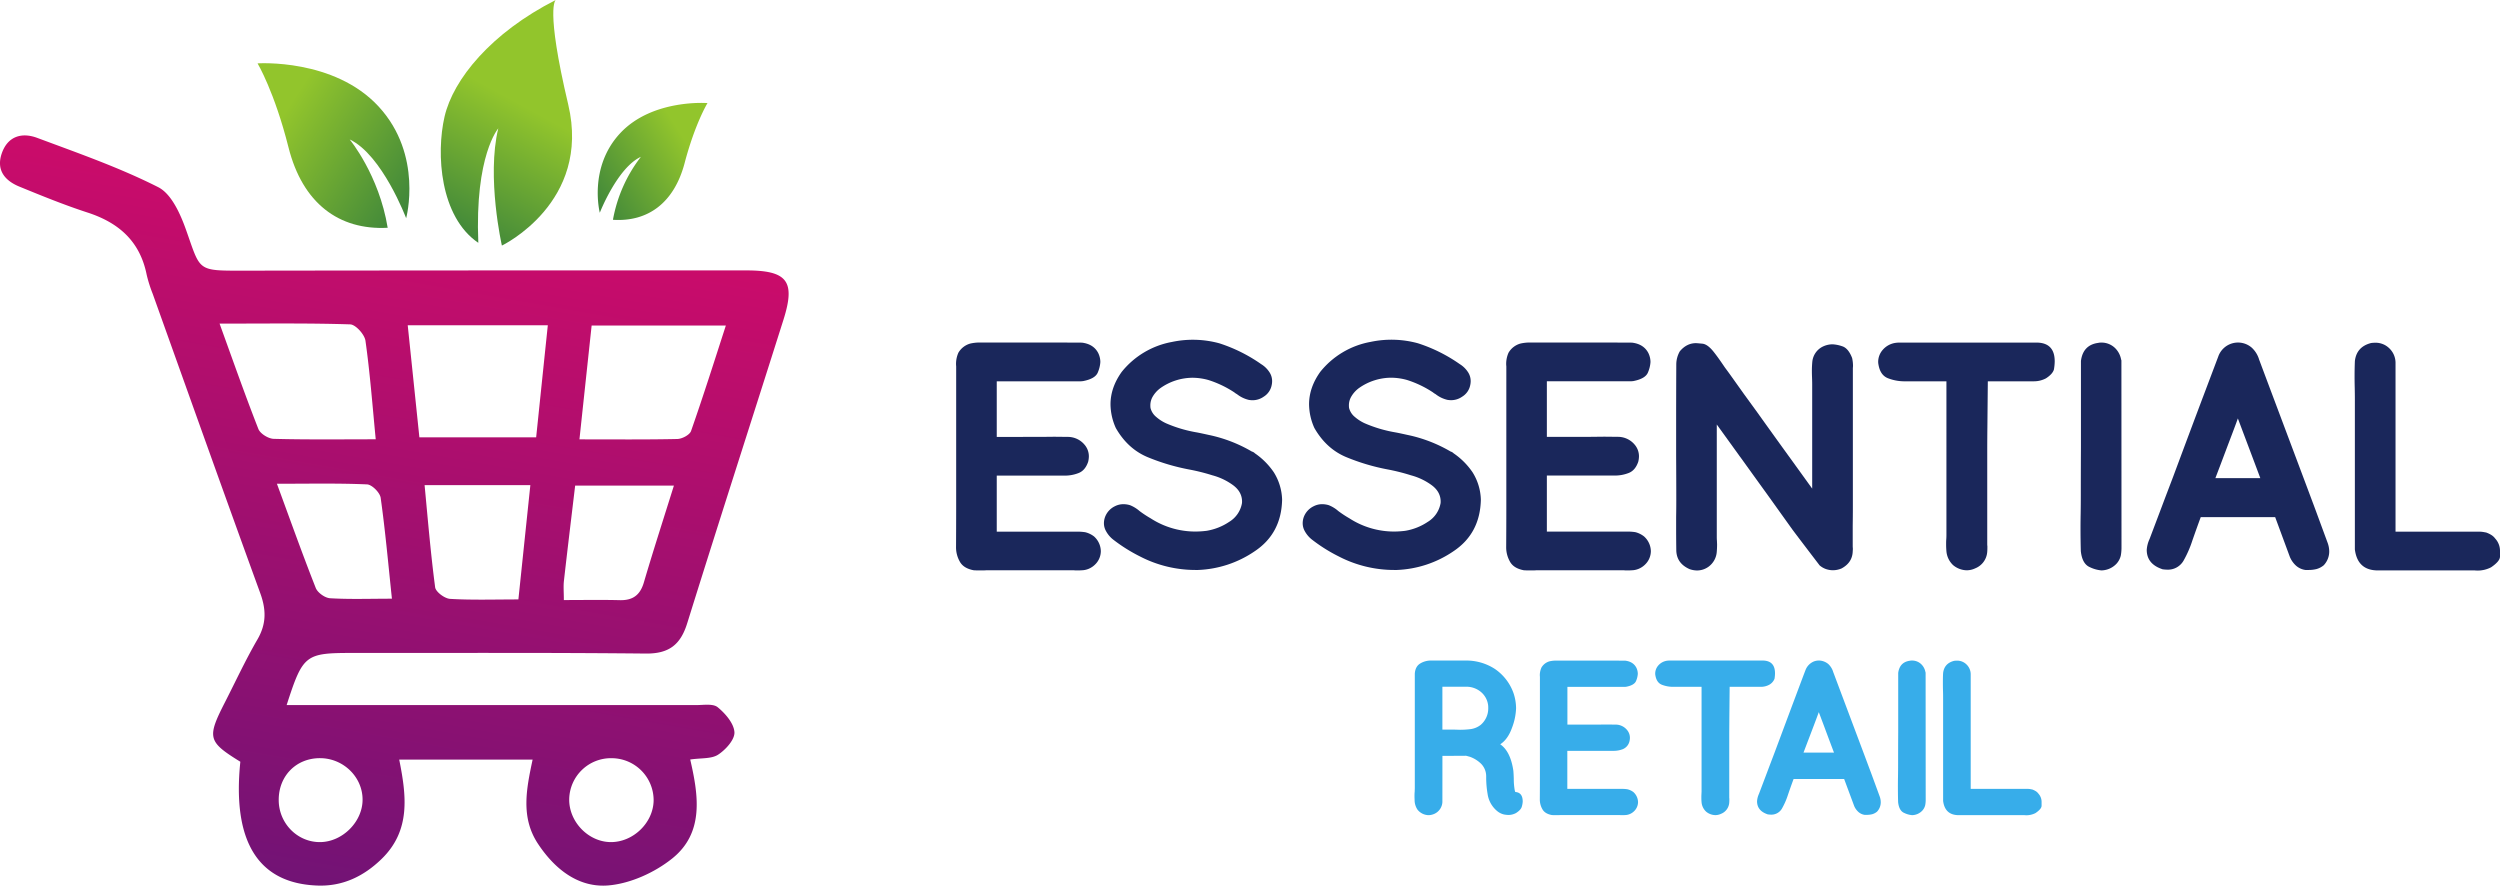 <svg xmlns="http://www.w3.org/2000/svg" xmlns:xlink="http://www.w3.org/1999/xlink" viewBox="0 0 1501.43 531.91"><defs><style>.cls-1{fill:#1a275b;}.cls-2{fill:#37adea;}.cls-3{fill:url(#linear-gradient);}.cls-4{fill:url(#linear-gradient-2);}.cls-5{fill:url(#linear-gradient-3);}.cls-6{fill:url(#linear-gradient-4);}</style><linearGradient id="linear-gradient" x1="253.55" y1="80.83" x2="161.8" y2="602.82" gradientUnits="userSpaceOnUse"><stop offset="0" stop-color="#d40b69"></stop><stop offset="1" stop-color="#621477"></stop></linearGradient><linearGradient id="linear-gradient-2" x1="907.34" y1="439.76" x2="972.89" y2="375.8" gradientTransform="translate(20.12 1099.64) rotate(-102.8)" gradientUnits="userSpaceOnUse"><stop offset="0" stop-color="#41883a"></stop><stop offset="1" stop-color="#92c52c"></stop></linearGradient><linearGradient id="linear-gradient-3" x1="729.45" y1="1210.9" x2="776.4" y2="1165.08" gradientTransform="matrix(0.23, -0.97, -0.97, -0.23, 1365.4, 1109.17)" xlink:href="#linear-gradient-2"></linearGradient><linearGradient id="linear-gradient-4" x1="880.74" y1="461.3" x2="944.44" y2="517.34" xlink:href="#linear-gradient-2"></linearGradient></defs><title>lgh</title><g id="Layer_2" data-name="Layer 2"><g id="Layer_1-2" data-name="Layer 1"><path class="cls-1" d="M657.14,322.25l.71.71a12.21,12.21,0,0,1,3.28,8.08,11.29,11.29,0,0,1-3.64,8.17,11.84,11.84,0,0,1-6.57,3.19,38.11,38.11,0,0,1-3.82.18h-1.33a9.46,9.46,0,0,0-1-.09H593q-1,0-2,.09h-2c-1.37,0-2.76,0-4.18-.09q-6.21-1.15-8.43-5.28a17.26,17.26,0,0,1-2.22-8.3q.07-11.64.08-23.36V220a13.06,13.06,0,0,1-.08-1.6,16.39,16.39,0,0,1,1.42-6.57,11.94,11.94,0,0,1,7.19-5.51,25.54,25.54,0,0,1,5.59-.62q59.24,0,61.45.09,7,.88,9.77,6.3a12.51,12.51,0,0,1,1.25,5.33,18.87,18.87,0,0,1-1.47,6.13q-1.47,3.9-8.92,5.33h-.18A5.91,5.91,0,0,1,649,229H598.62v33.39H624.9l8.26-.09,8.52.09a13.05,13.05,0,0,1,9.68,4.71,10.69,10.69,0,0,1,2.58,7,13.87,13.87,0,0,1-.44,3.28q-1.79,5.24-5.82,6.75a22.54,22.54,0,0,1-7.95,1.51H598.62v33.66h48.93a29,29,0,0,1,4.26.35A14.1,14.1,0,0,1,657.14,322.25Z"></path><path class="cls-1" d="M753.66,272.25A43.28,43.28,0,0,1,765,283.62a32.59,32.59,0,0,1,5,16.51q-.45,20.25-16.43,30.91a64.51,64.51,0,0,1-34.1,11.27h-1.15a72.43,72.43,0,0,1-33.75-8.17,96.16,96.16,0,0,1-15.72-9.85,16.31,16.31,0,0,1-4.61-5.33,9.66,9.66,0,0,1-1.25-4.8,11.14,11.14,0,0,1,.63-3.55,11.72,11.72,0,0,1,5.94-6.57,11.21,11.21,0,0,1,5.24-1.24,13.53,13.53,0,0,1,3.91.62,20.25,20.25,0,0,1,5,2.93l.63.53a66.47,66.47,0,0,0,6.74,4.44,49.38,49.38,0,0,0,26.64,7.91,55.86,55.86,0,0,0,7-.45,34.44,34.44,0,0,0,13.5-5.37,16.4,16.4,0,0,0,7.63-11,5.94,5.94,0,0,0,.09-1.15q0-5.87-5.37-9.86a37.2,37.2,0,0,0-12.48-5.95A120.33,120.33,0,0,0,714,281.93a126.33,126.33,0,0,1-24.73-7.37q-12-5-19.13-17.49a35.26,35.26,0,0,1-3.2-14.21q0-10.12,6.75-19.54a50.22,50.22,0,0,1,30.1-17.94,60.43,60.43,0,0,1,28.51.8,93.65,93.65,0,0,1,25.13,12.52,15.59,15.59,0,0,1,4.88,4.71A9.7,9.7,0,0,1,764,229a11,11,0,0,1-.27,2.31,10.46,10.46,0,0,1-4.79,6.93,11.59,11.59,0,0,1-6.84,2.13,14.83,14.83,0,0,1-2-.18,18.17,18.17,0,0,1-7.2-3.46,9.21,9.21,0,0,1-1.59-1.07,62.77,62.77,0,0,0-15.37-7.37,35.68,35.68,0,0,0-9.76-1.42,33.75,33.75,0,0,0-19.27,6.22,16.84,16.84,0,0,0-4.8,5.42,10.29,10.29,0,0,0-1.24,5,12,12,0,0,0,.09,1.51,10.13,10.13,0,0,0,3.42,5.37,24.65,24.65,0,0,0,6,3.86A80,80,0,0,0,719,259.73c2.42.47,4.79,1,7.1,1.51a85.51,85.51,0,0,1,25.75,9.95A3.93,3.93,0,0,1,753.66,272.25Z"></path><path class="cls-1" d="M873,272.25a43.1,43.1,0,0,1,11.36,11.37,32.4,32.4,0,0,1,5,16.51q-.44,20.25-16.42,30.91a64.54,64.54,0,0,1-34.1,11.27h-1.16a72.36,72.36,0,0,1-33.74-8.17,95.32,95.32,0,0,1-15.72-9.85,16.47,16.47,0,0,1-4.62-5.33,9.65,9.65,0,0,1-1.24-4.8,11.12,11.12,0,0,1,.62-3.55,11.77,11.77,0,0,1,5.95-6.57,11.19,11.19,0,0,1,5.24-1.24,13.64,13.64,0,0,1,3.91.62,20.25,20.25,0,0,1,5,2.93l.62.53a65.52,65.52,0,0,0,6.75,4.44A49.38,49.38,0,0,0,837,319.23a55.86,55.86,0,0,0,7-.45,34.34,34.34,0,0,0,13.49-5.37,16.42,16.42,0,0,0,7.64-11,5.94,5.94,0,0,0,.09-1.15q0-5.87-5.37-9.86a37.29,37.29,0,0,0-12.48-5.95,120.83,120.83,0,0,0-14.12-3.55,125.93,125.93,0,0,1-24.73-7.37q-12-5-19.14-17.49a35.24,35.24,0,0,1-3.19-14.21q0-10.12,6.75-19.54a50.19,50.19,0,0,1,30.1-17.94,60.38,60.38,0,0,1,28.5.8,93.56,93.56,0,0,1,25.14,12.52,15.7,15.7,0,0,1,4.88,4.71,9.77,9.77,0,0,1,1.69,5.59,11,11,0,0,1-.27,2.31,10.44,10.44,0,0,1-4.8,6.93,11.56,11.56,0,0,1-6.83,2.13,14.83,14.83,0,0,1-2-.18,18.06,18.06,0,0,1-7.19-3.46,9.25,9.25,0,0,1-1.6-1.07,62.52,62.52,0,0,0-15.36-7.37,35.75,35.75,0,0,0-9.77-1.42,33.77,33.77,0,0,0-19.27,6.22,16.93,16.93,0,0,0-4.79,5.42,10.3,10.3,0,0,0-1.25,5,12,12,0,0,0,.09,1.51,10.19,10.19,0,0,0,3.42,5.37,24.84,24.84,0,0,0,6,3.86,80.13,80.13,0,0,0,18.74,5.51c2.43.47,4.8,1,7.11,1.51a85.62,85.62,0,0,1,25.75,9.95A4,4,0,0,1,873,272.25Z"></path><path class="cls-1" d="M987.47,322.25l.71.71a12.21,12.21,0,0,1,3.28,8.08,11.29,11.29,0,0,1-3.64,8.17,11.84,11.84,0,0,1-6.57,3.19,38,38,0,0,1-3.82.18H976.1a9.23,9.23,0,0,0-1-.09H923.35q-1,0-2,.09h-1.95c-1.37,0-2.76,0-4.18-.09q-6.21-1.15-8.43-5.28a17.37,17.37,0,0,1-2.22-8.3q.08-11.64.09-23.36V220a12.93,12.93,0,0,1-.09-1.6,16.39,16.39,0,0,1,1.42-6.57,11.94,11.94,0,0,1,7.19-5.51,25.54,25.54,0,0,1,5.59-.62q59.24,0,61.45.09,7,.88,9.77,6.3a12.51,12.51,0,0,1,1.25,5.33,18.87,18.87,0,0,1-1.47,6.13q-1.47,3.9-8.92,5.33h-.18a5.91,5.91,0,0,1-1.33.08H929v33.39h26.28l8.26-.09,8.53.09a13.09,13.09,0,0,1,9.68,4.71,10.73,10.73,0,0,1,2.57,7,13.87,13.87,0,0,1-.44,3.28q-1.79,5.24-5.82,6.75a22.54,22.54,0,0,1-8,1.51H929v33.66h48.93a29,29,0,0,1,4.26.35A14.1,14.1,0,0,1,987.47,322.25Z"></path><path class="cls-1" d="M1076.62,318.25l-15.45-21.58q-8.09-11.19-16-22.2a10.89,10.89,0,0,1-.79-1.07l-13.33-18.46V321.8c0,.95,0,1.93.09,2.93l.09,2.22q0,2.22-.18,4.35a12.13,12.13,0,0,1-4.88,9,11.72,11.72,0,0,1-7,2.31,14.21,14.21,0,0,1-4.44-.8q-8-3.55-8-11.63-.09-6.57-.09-13.14v-6.58c.06-3.19.09-6.42.09-9.67q0-13.68-.09-27.36V255.2q0-18.19.09-36.41a15.84,15.84,0,0,1,2.13-7.81q4.1-4.89,9.68-4.89c.42,0,1.69.11,3.82.31s4.41,1.86,6.84,4.93,4.62,6.28,6.75,9.42c1.06,1.42,2.13,2.87,3.19,4.35l8.09,11.36,8,11q10.65,14.91,21.4,29.74l11.72,16.25v-62.6q0-2-.09-4.08c-.06-1.37-.09-2.73-.09-4.09,0-1.84.09-3.7.27-5.6a11.38,11.38,0,0,1,6-8.79,13.63,13.63,0,0,1,6.13-1.51,21.24,21.24,0,0,1,5.77,1.16q3.72,1.15,6,7.1a22.41,22.41,0,0,1,.53,4.8l-.09,1.24v83.39q0,5.6-.09,11.27v12.52l.09,1.42-.09,1.52c-.17,4.5-2.43,7.9-6.74,10.21a13.41,13.41,0,0,1-5.15,1.06,12.93,12.93,0,0,1-3.91-.62,11.69,11.69,0,0,1-4.09-2.31Q1080.62,323.59,1076.62,318.25Z"></path><path class="cls-1" d="M1233.53,221.9c-.53,1.84-2.13,3.61-4.8,5.33a15.42,15.42,0,0,1-7.1,1.77h-27.8l-.26,27.53q-.09,7.73-.09,15.37V327a9.41,9.41,0,0,0,.09,1.07c0,1.12,0,2.22-.09,3.28a11.5,11.5,0,0,1-7.28,10,11.92,11.92,0,0,1-5.06,1.15,13.14,13.14,0,0,1-8.17-3.11,12.91,12.91,0,0,1-4-8.25c-.12-1.37-.18-2.76-.18-4.18,0-1,0-2,.09-3.11.06-.83.09-1.65.09-2.48V229h-25.75a27.14,27.14,0,0,1-9.06-1.73q-4.89-1.72-6-8.3a8.54,8.54,0,0,1-.18-1.69,11,11,0,0,1,2.76-7.19,12.46,12.46,0,0,1,7.63-4.17,17.62,17.62,0,0,1,2.31-.18h82.41Q1234,205.83,1234,217A30.53,30.53,0,0,1,1233.53,221.9Z"></path><path class="cls-1" d="M1274.11,329.35a26.24,26.24,0,0,1-.4,4.22,11,11,0,0,1-2.62,5,12.8,12.8,0,0,1-9,4,20.14,20.14,0,0,1-7-1.95q-4.62-2-5.41-9.68-.18-6.84-.18-13.59,0-4.44.09-9,.09-5.42.09-10.92,0-14.48.08-28.86V216.75q1.24-9.58,10.4-10.83a8.09,8.09,0,0,1,2-.18,11.65,11.65,0,0,1,8.26,3.46,12.88,12.88,0,0,1,3.55,7.28l.09-.62Z"></path><path class="cls-1" d="M1397.8,325.71a15.43,15.43,0,0,1,1.07,5.42,12.07,12.07,0,0,1-3.29,8.34,11.69,11.69,0,0,1-4.44,2.31,20,20,0,0,1-4.88.53h-1.69a10.73,10.73,0,0,1-6-2.92,14.8,14.8,0,0,1-3.37-5q-4.8-13-8.79-23.8H1321.7q-2.22,6-5,13.94a64.94,64.94,0,0,1-5.42,12.35,10.8,10.8,0,0,1-9.77,5.24,23.54,23.54,0,0,1-3-.27h.17q-9.4-3.11-9.41-11.63a18.36,18.36,0,0,1,1.69-6.48q7-18.48,9.32-24.69l4.8-12.61q12.17-32.68,19-50.75t8.13-21.53a12.58,12.58,0,0,1,20.16-5.33,15.77,15.77,0,0,1,4.44,7.28l.18.44q1.68,4.53,28.23,75.22,2.58,6.91,5.15,13.76Zm-67.31-38.54h27q-4.35-11.64-8.88-23.62L1344,251.29q-1.34,3.83-6.22,16.61Q1333.08,280.43,1330.49,287.17Z"></path><path class="cls-1" d="M1498.59,323.49a10.92,10.92,0,0,1,2.84,7.64c0,.17,0,1.21,0,3.11s-1.82,4.05-5.38,6.48a17.52,17.52,0,0,1-7.9,1.95,16.77,16.77,0,0,1-1.86-.09h-58.17q-12.25,0-13.85-12.61V240.28q0-3.72-.09-7.55c-.06-2.25-.09-4.49-.09-6.75q0-4.51.18-9.14,1-8.61,9.77-10.84a22.4,22.4,0,0,1,2.57-.17,11.78,11.78,0,0,1,8.26,3.28,12.08,12.08,0,0,1,3.82,8.62V319.32h51a17.6,17.6,0,0,1,3,.44h.27a16.59,16.59,0,0,1,2.93,1.33A8.61,8.61,0,0,1,1498.59,323.49Z"></path><path class="cls-2" d="M866.26,481.73a8.23,8.23,0,0,1-5.61,7.35,8.37,8.37,0,0,1-2.77.48,8.69,8.69,0,0,1-6.57-3.31,10.42,10.42,0,0,1-1.74-5.66c0-.73-.06-1.43-.06-2.11,0-1.05,0-2.07.12-3.08,0-.8.06-1.48.06-2V404.6c.2-2.9,1.28-4.93,3.25-6.12a12.33,12.33,0,0,1,6.45-1.78h21.15a31.48,31.48,0,0,1,17.17,5A29.46,29.46,0,0,1,909,416.35a28.79,28.79,0,0,1,1.51,9.1,36.29,36.29,0,0,1-2.44,11.63Q905.61,444,901,447q6.21,4.28,7.89,16c.12,1.45.2,3,.24,4.7a39.43,39.43,0,0,0,.55,6.75l.06.3q.12.36.24.78l.06.12c3,.21,4.46,2.13,4.46,5.79a13.15,13.15,0,0,1-.52,2.92c-.34,1.35-1.49,2.64-3.46,3.89a9.67,9.67,0,0,1-4.64,1.2,19.4,19.4,0,0,1-2.5-.27,10,10,0,0,1-4.13-2,16.25,16.25,0,0,1-5.84-10.36,58.31,58.31,0,0,1-.85-9.58v-1a10.68,10.68,0,0,0-3.1-7.59,18.63,18.63,0,0,0-6.9-4.22h-.12c-.92-.28-1.59-.46-2-.54q-7,.06-14.4.06h.24Zm14.88-69.3H866.26v25.73h4.64c1.16,0,2.33,0,3.49.06.93,0,1.81.06,2.66.06a50.75,50.75,0,0,0,6.14-.39,12.59,12.59,0,0,0,6.09-2.56,13,13,0,0,0,4.52-10.06c0-.52,0-1.07-.06-1.63a12.34,12.34,0,0,0-4.25-8A13.6,13.6,0,0,0,881.14,412.43Z"></path><path class="cls-2" d="M981.05,475.76l.48.49a8.25,8.25,0,0,1,2.23,5.48,7.63,7.63,0,0,1-2.47,5.54,8,8,0,0,1-4.46,2.17c-.8.08-1.66.12-2.59.12h-.9a6.39,6.39,0,0,0-.66-.06H937.54q-.66,0-1.38.06h-1.33c-.92,0-1.87,0-2.83-.06q-4.21-.78-5.72-3.58a11.76,11.76,0,0,1-1.51-5.64q.06-7.89.06-15.84v-58a9.06,9.06,0,0,1-.06-1.09,11.24,11.24,0,0,1,1-4.46,8.12,8.12,0,0,1,4.88-3.73,17.36,17.36,0,0,1,3.8-.43q40.2,0,41.7.06c3.17.41,5.38,1.83,6.63,4.28a8.54,8.54,0,0,1,.84,3.62,12.9,12.9,0,0,1-1,4.16c-.66,1.76-2.68,3-6.06,3.61h-.12a3.89,3.89,0,0,1-.9.06H941.34v22.66h17.84l5.6-.06,5.79.06a8.82,8.82,0,0,1,6.56,3.19,7.26,7.26,0,0,1,1.75,4.76,9.21,9.21,0,0,1-.3,2.23,6.79,6.79,0,0,1-4,4.58,15.14,15.14,0,0,1-5.39,1h-27.9v22.84h33.2a20.15,20.15,0,0,1,2.9.24A9.5,9.5,0,0,1,981.05,475.76Z"></path><path class="cls-2" d="M1065.72,407.67a7.12,7.12,0,0,1-3.26,3.62,10.48,10.48,0,0,1-4.82,1.2h-18.86l-.18,18.68c0,3.5-.06,7-.06,10.43V479a6.37,6.37,0,0,0,.06.72c0,.77,0,1.51-.06,2.23a7.8,7.8,0,0,1-4.94,6.81,8.13,8.13,0,0,1-3.44.78,8.93,8.93,0,0,1-5.54-2.11,8.7,8.7,0,0,1-2.71-5.6c-.08-.92-.12-1.87-.12-2.83,0-.68,0-1.39.06-2.11,0-.56.06-1.12.06-1.69V412.49h-17.48a18.57,18.57,0,0,1-6.15-1.17c-2.21-.79-3.57-2.66-4.09-5.64a5.82,5.82,0,0,1-.12-1.14,7.44,7.44,0,0,1,1.86-4.88,8.54,8.54,0,0,1,5.19-2.84,12,12,0,0,1,1.56-.12h55.92q7.43.06,7.42,7.66A20.31,20.31,0,0,1,1065.72,407.67Z"></path><path class="cls-2" d="M1128.81,478.11a10.57,10.57,0,0,1,.72,3.68,8.22,8.22,0,0,1-2.23,5.66,7.91,7.91,0,0,1-3,1.57,13.84,13.84,0,0,1-3.32.36h-1.14a7.21,7.21,0,0,1-4-2,9.86,9.86,0,0,1-2.29-3.37q-3.26-8.79-6-16.15h-30.37q-1.5,4-3.37,9.46a44,44,0,0,1-3.68,8.38,7.33,7.33,0,0,1-6.63,3.55,16.49,16.49,0,0,1-2-.18h.12q-6.37-2.11-6.38-7.89a12.54,12.54,0,0,1,1.14-4.4q4.76-12.54,6.33-16.75l3.25-8.56q8.27-22.17,12.87-34.44t5.51-14.61a9.06,9.06,0,0,1,5.37-5.3,8.88,8.88,0,0,1,2.71-.43,9.06,9.06,0,0,1,5.6,2.11,10.73,10.73,0,0,1,3,4.94l.13.3q1.14,3.07,19.16,51.05,1.74,4.69,3.49,9.34ZM1083.13,452h18.32q-3-7.89-6-16l-3.13-8.31q-.91,2.58-4.22,11.27Q1084.88,447.38,1083.13,452Z"></path><path class="cls-2" d="M1156.52,480.59a17.41,17.41,0,0,1-.27,2.86,7.38,7.38,0,0,1-1.78,3.4,8.67,8.67,0,0,1-6.08,2.71,13.6,13.6,0,0,1-4.76-1.32q-3.14-1.33-3.68-6.57c-.08-3.09-.12-6.17-.12-9.22q0-3,.06-6.09.06-3.67.06-7.41,0-9.81.06-19.58V404.18q.84-6.51,7-7.36a5.62,5.62,0,0,1,1.39-.12,7.93,7.93,0,0,1,5.6,2.35,8.71,8.71,0,0,1,2.41,4.94l.06-.42Z"></path><path class="cls-2" d="M1224.19,476.61a7.38,7.38,0,0,1,1.93,5.18c0,.12,0,.82,0,2.11s-1.23,2.75-3.65,4.4a11.88,11.88,0,0,1-5.36,1.32,11.57,11.57,0,0,1-1.26-.06h-39.47q-8.32,0-9.4-8.55V420.14c0-1.68,0-3.39-.06-5.12-.05-1.52-.07-3-.07-4.58,0-2.05,0-4.11.13-6.2q.66-5.85,6.62-7.36a14.43,14.43,0,0,1,1.75-.12,8,8,0,0,1,5.61,2.23,8.22,8.22,0,0,1,2.59,5.85v68.94h34.59a12.6,12.6,0,0,1,2,.3h.19a10.89,10.89,0,0,1,2,.9A5.63,5.63,0,0,1,1224.19,476.61Z"></path><path class="cls-3" d="M319.87,456.2H239.76c4.31,21.61,7.06,42.55-10.64,59.72-10.73,10.4-23.25,16.4-38.16,15.93-35.89-1.13-51.56-26.36-46.62-74.37-19.54-12.06-20.14-14.37-9.24-35.71,6.45-12.62,12.42-25.52,19.52-37.75,5.42-9.32,5.29-17.86,1.69-27.75C134.52,296.4,113.16,236.38,91.69,176.4a81.45,81.45,0,0,1-3.6-11.4c-4-20-16.65-31.22-35.47-37.34-13.84-4.5-27.37-10-40.87-15.54C3,108.57-2.34,102.26,1,92.31c3.55-10.55,12.13-13,21.52-9.44C47,92,71.77,100.65,95,112.4c7.93,4,13.29,16,16.68,25.51,9,25.25,6.22,24.67,35.62,24.64q150.41-.21,300.81-.15c24.81,0,29.75,6.47,22.4,29.68-19.22,60.73-38.81,121.35-57.77,182.16-4,12.94-10.94,18.41-24.9,18.27-58.56-.62-117.13-.31-175.69-.37-28.9,0-30.15.88-40,31.31H186.6q115.8,0,231.6,0c4.39,0,10.1-1,12.88,1.34,4.58,3.77,9.72,9.71,10,15,.23,4.43-5.28,10.49-9.8,13.44-4,2.61-10.16,1.93-16.75,2.91,4.86,21.22,8.61,43.94-10.9,59.51-10.45,8.34-24.77,14.87-37.91,16.08-18.18,1.67-32.54-9.69-42.67-25.05C312.6,490.83,316.16,473.72,319.87,456.2Zm-188-261.84c8.05,22.17,15.29,42.87,23.3,63.27,1.11,2.83,6,5.84,9.2,5.93,20.19.54,40.41.27,61.28.27-2-20.68-3.45-40-6.16-59.16-.53-3.8-5.9-9.75-9.19-9.86C184.84,194,159.32,194.36,131.89,194.36Zm113,1,7,67.29H322c2.36-22.75,4.63-44.63,7-67.29ZM348,263.87c20.91,0,39.86.2,58.79-.22,2.87-.07,7.42-2.46,8.24-4.81,7.31-20.88,14-42,20.89-63.33H355.32C352.89,218.19,350.54,240.08,348,263.87ZM311.33,360c2.5-23.87,4.82-46.09,7.18-68.63H255c2,21.06,3.68,41.27,6.34,61.35.37,2.77,5.72,6.76,9,6.95C283.49,360.45,296.73,360,311.33,360Zm-75.95-.42c-2.25-21.26-4-41-6.76-60.6-.44-3.14-5.24-7.94-8.19-8.07-17.42-.76-34.89-.38-54.12-.38,8.18,22.22,15.4,42.54,23.32,62.58,1.12,2.85,5.55,6,8.61,6.18C210,360,221.89,359.56,235.38,359.56Zm169.35-67.93H345.42c-2.31,19.44-4.61,38.29-6.74,57.16-.38,3.38-.05,6.84-.05,11.56,11.65,0,22.62-.2,33.59.07,7.79.19,12.21-3,14.46-10.62C392.28,330.77,398.4,311.89,404.73,291.63ZM167.39,480.46c0,14.06,11.32,25.47,25,25.28,13.38-.18,25.41-12.29,25.36-25.53,0-13.62-11.61-24.87-25.57-24.88C177.87,455.32,167.35,466,167.39,480.46ZM367.6,455.35a25.1,25.1,0,0,0-25.75,24.59c-.19,13.59,11.48,25.68,24.9,25.8s25.6-11.53,25.8-25A25.27,25.27,0,0,0,367.6,455.35Z"></path><path class="cls-4" d="M232.83,136.79c-29.32,1.58-51.14-14.8-59.56-48.26s-18.58-50.47-18.58-50.47,46-3.14,72.78,26,16.45,67,16.45,67S229.59,93,210,83.74C210,83.74,227.64,105,232.83,136.79Z"></path><path class="cls-5" d="M368.12,132c21,1.37,36.75-10.19,43.05-34.09s13.73-36,13.73-36-33-2.63-52.35,18-12.33,47.86-12.33,47.86,10.58-27.11,24.69-33.59A86.83,86.83,0,0,0,368.12,132Z"></path><path class="cls-6" d="M287.26,145.84C264.2,130.21,261.82,92.32,267,70s27.88-50.28,66.77-70c0,0-6.43,3.9,7.5,62.81s-39.85,84.68-39.85,84.68-9.31-41-2.17-70.39C299.29,77.1,285.06,93.21,287.26,145.84Z"></path></g></g></svg>